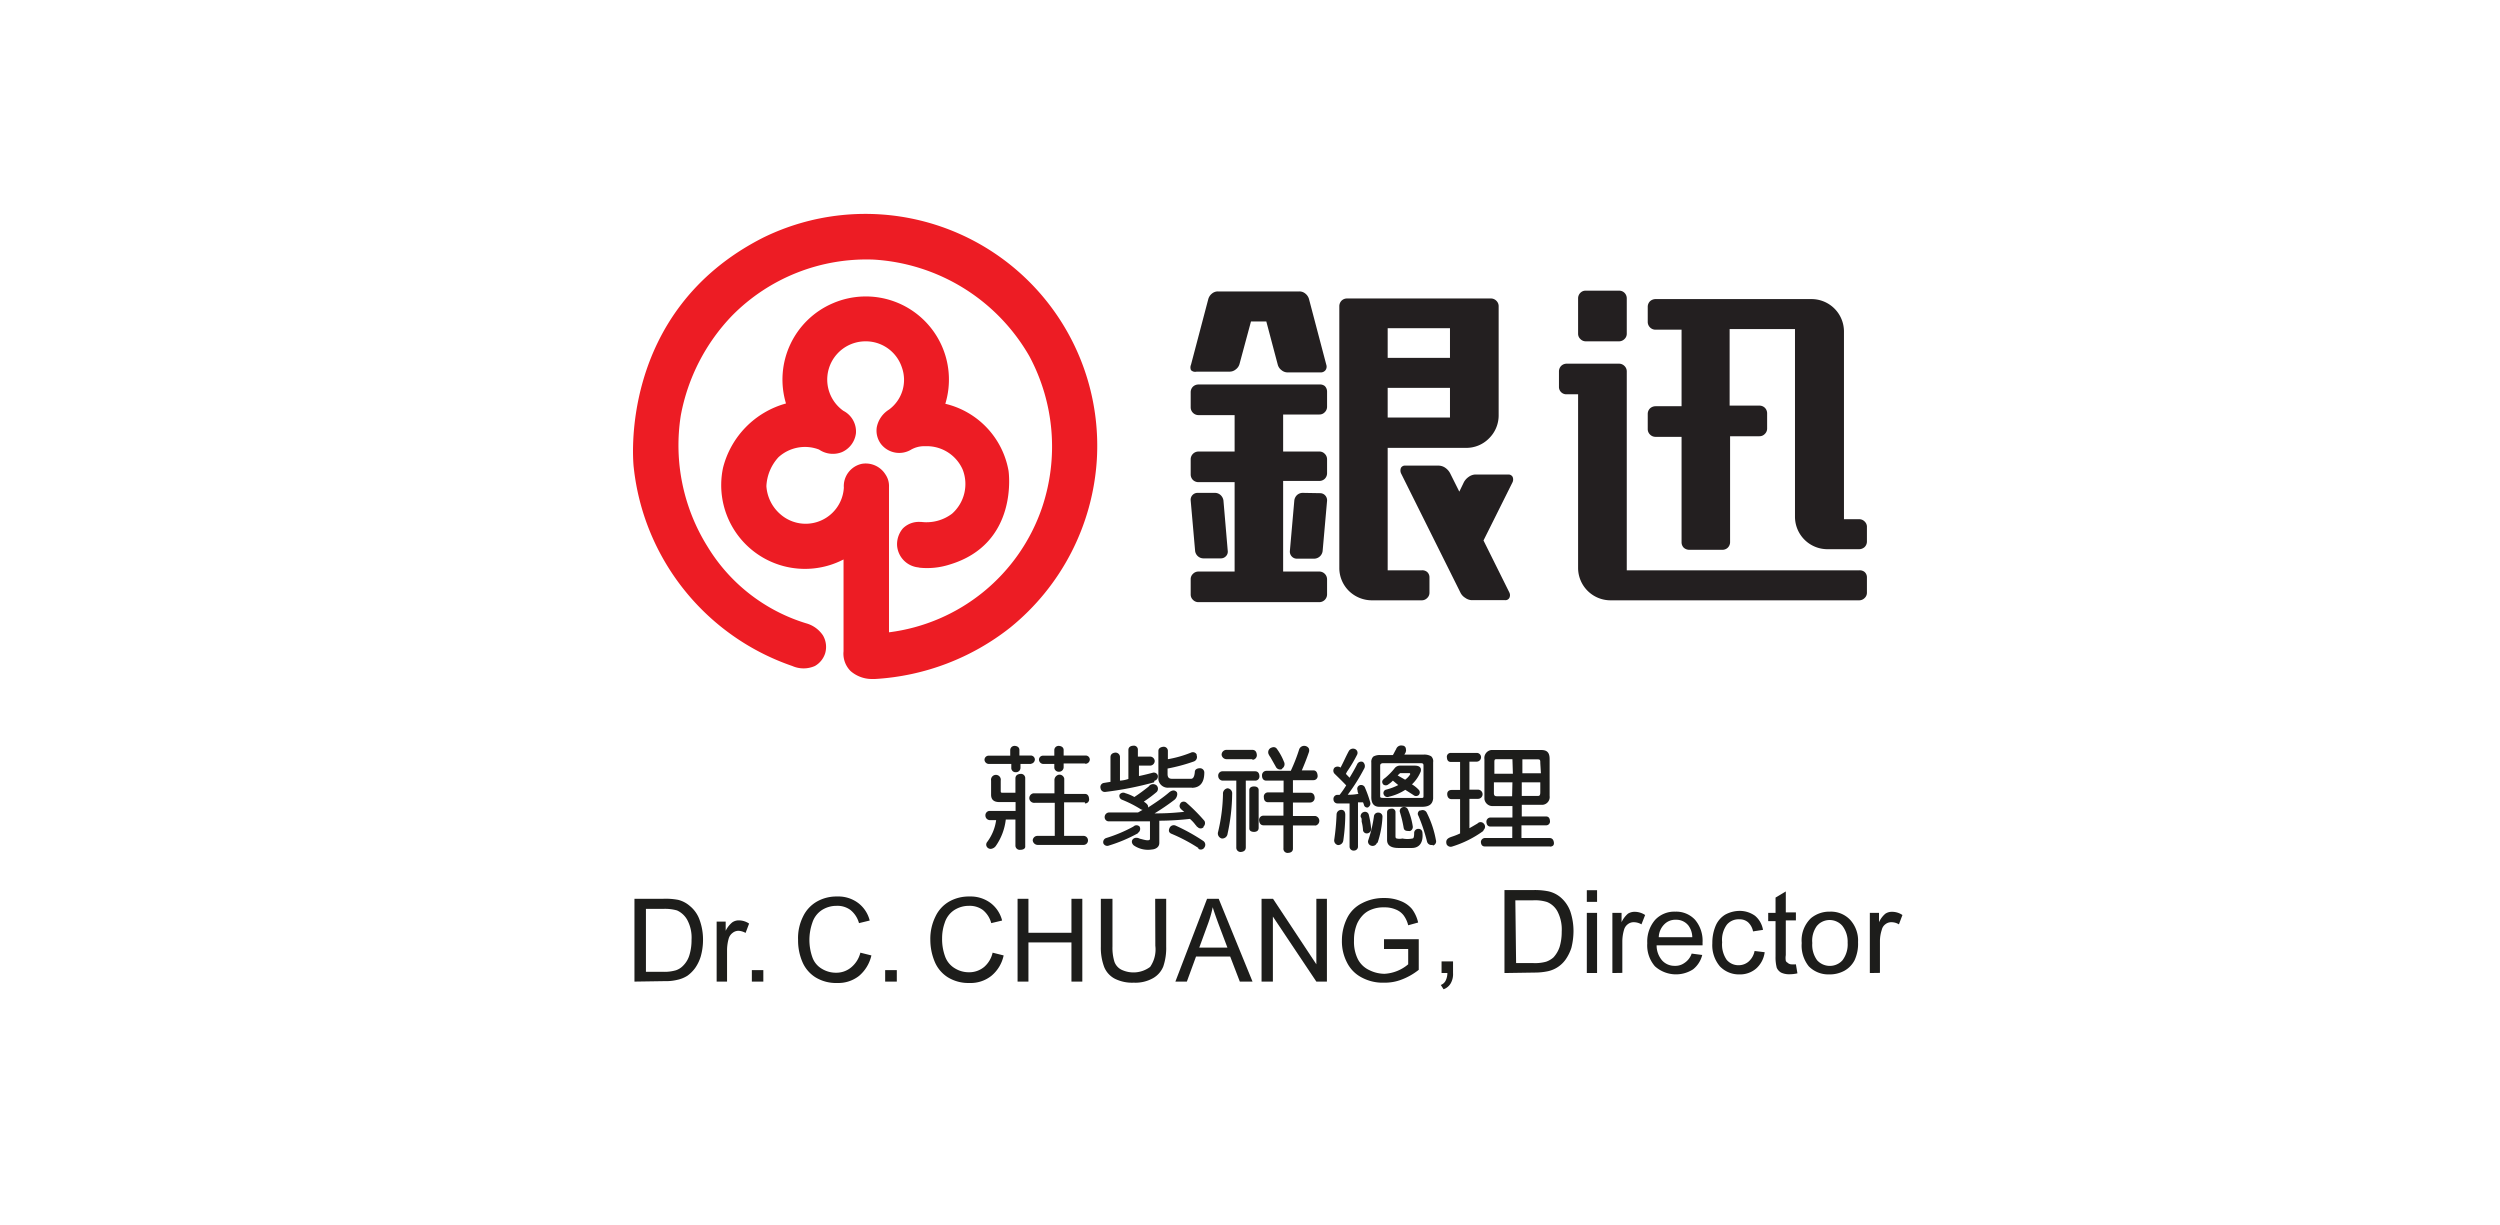 <svg id="b4a20cb9-542d-4c51-8251-8c07b05ec96a" data-name="Layer 2" xmlns="http://www.w3.org/2000/svg" width="163.33" height="80" viewBox="0 0 163.33 80"><title>07</title><g id="7b0d7fba-8c1c-4a23-b402-c75417aaf79a" data-name="Layer 10"><g id="15092a23-800d-4c2a-a3d0-e83162609f55" data-name="07"><g id="37c30854-32f5-4619-82ab-01a6aae06a01" data-name="21f9dd9a-b85a-44fe-90e0-547e989ff4c2"><path d="M67.39,49.91h-.72v.23a.29.29,0,0,1-.29.31h0a.28.28,0,0,1-.31-.26v-.28H64.62a.29.29,0,0,1-.3-.26v0a.27.27,0,0,1,.26-.28H66V49a.28.28,0,0,1,.28-.27h0c.17,0,.32.09.32.27v.36h.72a.27.27,0,0,1,.29.25v0a.29.29,0,0,1-.27.29Zm-.73,5.61a.28.28,0,0,1-.32-.29V53.54h-.63a3.74,3.74,0,0,1-.66,1.74.46.46,0,0,1-.23.16.29.29,0,0,1-.38-.19A.28.28,0,0,1,64.5,55a3.07,3.07,0,0,0,.58-1.42h-.37a.3.3,0,0,1-.33-.28h0a.29.29,0,0,1,.24-.32h1.73v-.58H65.28c-.35,0-.53-.16-.53-.48V51a.32.32,0,1,1,.63,0v.65c0,.11,0,.14.11.14h.85v-.93c0-.19.12-.28.32-.3a.28.28,0,0,1,.32.3v4.42C67,55.44,66.85,55.52,66.66,55.52Zm4.22-3.1H69.52v2.19h1.25a.29.29,0,0,1,.31.28v0a.29.29,0,0,1-.28.31h-3a.33.33,0,0,1-.33-.3v0a.31.31,0,0,1,.3-.29h1.14V52.45H67.6a.32.32,0,0,1-.35-.26.32.32,0,0,1,.26-.36h1.38V51a.36.36,0,0,1,.3-.39.32.32,0,0,1,.34.26v1h1.36c.17,0,.25.14.26.31a.26.26,0,0,1-.27.31Zm0-2.54H69.49v.23a.3.3,0,0,1-.3.31h0a.29.29,0,0,1-.31-.26v-.25h-.7a.29.29,0,0,1-.3-.26v0a.26.26,0,0,1,.26-.28h.74V49a.28.28,0,0,1,.28-.27h0c.17,0,.33.09.33.27v.36h1.42a.27.27,0,0,1,.29.25,0,0,0,0,1,0,0,.29.29,0,0,1-.28.29h0Z" style="fill:#1d1d1b"/><path d="M75.4,51.11a21.81,21.81,0,0,1-3.2.63.28.28,0,0,1-.3-.25.27.27,0,0,1,.22-.34l.43-.07V49.47c0-.18.12-.28.31-.3a.29.29,0,0,1,.31.27V51h0a2,2,0,0,0,.55-.11V49c0-.18.13-.27.31-.28a.26.26,0,0,1,.31.27v.44h.76a.31.31,0,0,1,.34.28v0a.31.31,0,0,1-.32.31h-.71v.68c.4-.08.68-.16.88-.21a.27.27,0,0,1,.35.17v0a.29.29,0,0,1-.22.35Zm-1.06,3.33a9.84,9.84,0,0,1-1.89.8.28.28,0,0,1-.36-.13.09.09,0,0,1,0,0,.28.28,0,0,1,.18-.36h0a9.59,9.59,0,0,0,1.78-.75.28.28,0,0,1,.4,0l0,0a.31.31,0,0,1-.1.41Zm4.29-.4a.26.26,0,0,1-.38,0L78.19,54a.39.39,0,0,0-.08-.1,2.34,2.34,0,0,0-.37-.4,18.78,18.78,0,0,1-2,.12v1.45c0,.32-.31.42-.49.43a1.63,1.63,0,0,1-1.18-.27c-.3-.27,0-.65.41-.43.08,0,.65.22.65,0V53.66H72.47a.27.27,0,0,1-.3-.26,0,0,0,0,1,0,0,.3.3,0,0,1,.29-.32h1.89l.21-.12.09-.05a.36.36,0,0,1-.17-.07,7.54,7.54,0,0,0-1.17-.59.27.27,0,0,1-.17-.33s0,0,0,0a.29.29,0,0,1,.38-.1,2.83,2.83,0,0,1,.59.25c.32-.21.63-.44.93-.68l.06-.07a.35.35,0,0,1,.47,0,.31.31,0,0,1,0,.42l0,0a8.36,8.36,0,0,1-.84.63l.11.08c.15.12.19.21.16.31.51-.33,1-.66,1.39-1,.19-.15.37-.16.5,0a.36.36,0,0,1,0,.25.49.49,0,0,1-.17.25,14.68,14.68,0,0,1-1.29.88h.16c.83,0,1.42-.07,1.78-.1-.19-.16-.43-.29-.23-.59a.27.27,0,0,1,.38,0l0,0a11.84,11.84,0,0,1,1.17,1.18A.31.31,0,0,1,78.63,54Zm-.75-2.58H76.36a.62.62,0,0,1-.68-.53V49.06c0-.17.14-.25.31-.27a.27.27,0,0,1,.31.27v.54a7.4,7.4,0,0,0,1.51-.43.28.28,0,0,1,.37.12s0,0,0,.05a.31.31,0,0,1-.19.41h0a11.37,11.37,0,0,1-1.71.46v.36c0,.22.09.31.29.31h1.24c.13,0,.22-.11.25-.44,0-.18.16-.25.34-.25a.28.28,0,0,1,.28.28h0c0,.67-.29,1-.83,1Zm.41,3.94a10.93,10.93,0,0,0-1.76-.93c-.17-.07-.2-.21-.12-.38a.3.3,0,0,1,.4-.15h0a12.49,12.49,0,0,1,1.8,1,.3.3,0,0,1,.08.42.27.27,0,0,1-.35.12l-.06-.05Z" style="fill:#1d1d1b"/><path d="M80.2,54.47a.35.35,0,0,1-.38.31h0a.34.34,0,0,1-.24-.43v0a11.45,11.45,0,0,0,.32-2.47.35.35,0,0,1,.3-.38h0a.33.33,0,0,1,.3.36v0A12.75,12.75,0,0,1,80.2,54.47ZM82,51h-.61v4.36c0,.19-.12.28-.31.3a.28.28,0,0,1-.31-.3V51H79.9a.3.3,0,0,1-.31-.29v0a.28.28,0,0,1,.29-.32H82c.18,0,.27.12.28.31A.27.27,0,0,1,82,51Zm-.17-1.4H80.15a.33.33,0,0,1-.34-.29v0a.32.32,0,0,1,.31-.32h1.7c.18,0,.27.12.29.31a.3.3,0,0,1-.29.34Zm.11,4.75c-.19,0-.32-.07-.32-.23V51.62c0-.16.13-.24.31-.24s.3.08.3.24v2.46c0,.17-.1.26-.29.27Zm4-.42H84.47v1.51c0,.18-.12.27-.31.28a.27.27,0,0,1-.31-.3V53.92H82.56c-.19,0-.28-.12-.3-.32a.28.28,0,0,1,.3-.31h1.29v-.88h-1c-.19,0-.28-.13-.28-.33a.27.27,0,0,1,.29-.31h1V51H82.73c-.18,0-.28-.13-.28-.33a.29.29,0,0,1,.28-.31h1.6a11.44,11.44,0,0,0,.55-1.41.35.35,0,0,1,.45-.2.34.34,0,0,1,.18.15.36.36,0,0,1,0,.25c-.14.41-.3.81-.46,1.18h.75c.18,0,.26.13.28.32a.27.27,0,0,1-.28.32H84.47v.82H85.6c.18,0,.28.13.29.32a.3.3,0,0,1-.29.32H84.47v.88h1.46a.32.32,0,0,1,0,.63Zm-2.17-3.69a.31.31,0,0,1-.42-.15v0L83,49.47a.86.86,0,0,1-.1-.16.32.32,0,0,1,.11-.44h0c.18-.09.33-.08.43.08a3.75,3.75,0,0,1,.44.81.34.34,0,0,1-.13.46Z" style="fill:#1d1d1b"/><path d="M89.43,52.73a.22.22,0,0,1-.31-.11l0,0a1.18,1.18,0,0,0-.07-.2l-.33,0v2.87a.26.26,0,0,1-.26.28h0a.26.26,0,0,1-.29-.26V52.49h-.77a.26.26,0,0,1-.28-.25h0a.27.27,0,0,1,.22-.31h.18a6.26,6.26,0,0,0,.43-.62c-.15-.16-.4-.41-.76-.76a.29.29,0,0,1,0-.4l0,0a.32.32,0,0,1,.39,0c.19-.35.34-.71.53-1.06a.32.32,0,0,1,.4-.16.27.27,0,0,1,.16.36v0A9.12,9.12,0,0,1,88,50.42l-.07.14.24.25c.17-.28.34-.57.49-.87a.29.29,0,0,1,.38-.16l0,0a.34.34,0,0,1,.07.46,12.18,12.18,0,0,1-1.06,1.68,2.92,2.92,0,0,0,.7-.06.51.51,0,0,1-.06-.23.25.25,0,0,1,.12-.32h0a.27.27,0,0,1,.35.11,7.89,7.89,0,0,1,.36,1,.27.27,0,0,1-.17.33Zm-1.67,2.18a.34.34,0,0,1-.35.3.31.31,0,0,1-.24-.36v0a14.73,14.73,0,0,0,.15-1.63.31.31,0,0,1,.31-.31h0c.18,0,.26.13.26.33A12.06,12.06,0,0,1,87.76,54.91Zm1.6-.47a.25.25,0,0,1-.31-.18s0,0,0,0a2.74,2.74,0,0,0-.09-.58c0-.22,0-.21-.06-.3a.28.28,0,0,1,.2-.33.25.25,0,0,1,.32.16v0a5.71,5.71,0,0,1,.16.92A.29.29,0,0,1,89.36,54.44Zm.6.62a.3.3,0,0,1-.38.19h0a.28.28,0,0,1-.2-.32l0,0a8.46,8.46,0,0,0,.38-1.58.27.27,0,0,1,.3-.26h0a.26.26,0,0,1,.26.28v0A6.18,6.18,0,0,1,90,55.06Zm2.94-2.35H90.12c-.36,0-.53-.22-.53-.63V49.82a.49.49,0,0,1,.13-.39.82.82,0,0,1,.46-.1H91c.08-.13.15-.29.21-.38a.35.35,0,0,1,.41-.24.23.23,0,0,1,.23.24.2.2,0,0,1,0,.13c0,.08-.06.14-.1.22H93a.88.88,0,0,1,.5.11.44.44,0,0,1,.13.39v2.37C93.59,52.55,93.36,52.71,92.9,52.71Zm.1-2.65c0-.14,0-.2-.2-.2H90.37c-.13,0-.2.06-.2.15v2c0,.08,0,.12.23.12h2.45c.12,0,.15,0,.15-.12Zm-.76,1.18a2,2,0,0,1,.45.36.25.25,0,0,1,0,.34.26.26,0,0,1-.35,0l-.53-.34a3.33,3.33,0,0,1-1.06.45.26.26,0,0,1-.35-.15h0a.23.23,0,0,1,.15-.31h0a3.66,3.66,0,0,0,.8-.3L91,51a1.68,1.68,0,0,1-.29.24.26.26,0,0,1-.35,0c-.14-.21,0-.32.15-.43a4.18,4.18,0,0,0,.59-.6.45.45,0,0,1,.33-.19h1c.3,0,.45.13.39.38a2.39,2.39,0,0,1-.56.83Zm0,4.16h-.87c-.48,0-.75-.16-.75-.52v-1.8c0-.17.12-.24.28-.25a.23.23,0,0,1,.27.24v1.51c0,.12,0,.18.08.2a.79.79,0,0,0,.37,0,1.64,1.64,0,0,0,.66,0c.08,0,.11-.13.11-.37a.27.27,0,0,1,.28-.26h0a.25.25,0,0,1,.26.25v0C93,55.06,92.72,55.4,92.24,55.4Zm-.16-4.89h-.61l-.16.15.49.28a1.23,1.23,0,0,0,.33-.35S92.14,50.51,92.08,50.51Zm0,3.78c-.19,0-.35,0-.38-.23a7.77,7.77,0,0,0-.24-1,.26.26,0,0,1,.16-.32h0a.28.28,0,0,1,.37.16A4.34,4.34,0,0,1,92.3,54a.28.28,0,0,1-.2.3Zm1.51.91a.3.3,0,0,1-.36-.22h0a11.42,11.42,0,0,0-.56-1.68.24.24,0,0,1,.09-.35l.06,0a.3.3,0,0,1,.4.16,6.47,6.47,0,0,1,.59,1.77.28.28,0,0,1-.19.36h0Z" style="fill:#1d1d1b"/><path d="M96.89,54.3a6.89,6.89,0,0,1-2,1,.3.3,0,0,1-.38-.14v0c-.1-.34.14-.43.38-.51a4.24,4.24,0,0,0,.5-.2V52.21h-.55c-.19,0-.28-.13-.29-.31s.1-.29.29-.29h.55V49.78h-.6c-.17,0-.25-.11-.26-.29a.25.25,0,0,1,.26-.3h1.67a.28.28,0,0,1,.3.27,0,0,0,0,1,0,0,.29.29,0,0,1-.27.3H96v1.83h.56a.3.3,0,0,1,0,.6H96v1.92l.53-.31a.27.27,0,0,1,.4,0h0a.29.29,0,0,1,0,.42A.2.2,0,0,1,96.89,54.3Zm4.37,1H97c-.17,0-.25-.13-.25-.31a.27.27,0,0,1,.29-.24h1.76V54H97.37c-.17,0-.25-.13-.26-.3a.27.27,0,0,1,.28-.29h1.42v-.75H97.56a.53.53,0,0,1-.58-.46v-2.6a.53.53,0,0,1,.44-.6h3.28c.38,0,.54.18.54.59V52a.51.51,0,0,1-.45.58H99.42v.76H101c.17,0,.25.11.26.28a.25.25,0,0,1-.26.3h-1.6v.83h1.84c.17,0,.26.12.28.3S101.43,55.31,101.26,55.31ZM98.81,49.6h-1c-.14,0-.18,0-.18.19v.76h1.21Zm0,1.51H97.6v.7c0,.15.05.21.19.21h1Zm1.82-1.26c0-.18,0-.24-.17-.24h-1v.91h1.21Zm0,1.26H99.42V52h1.06c.11,0,.15-.06.15-.25Z" style="fill:#1d1d1b"/><path d="M41.45,64.13V58.72h1.86a4.35,4.35,0,0,1,1,.07,1.86,1.86,0,0,1,.76.4,2.05,2.05,0,0,1,.64.92,3.76,3.76,0,0,1,.22,1.29,4,4,0,0,1-.15,1.09,2.68,2.68,0,0,1-.37.76,2.28,2.28,0,0,1-.49.49,2,2,0,0,1-.65.27,3.22,3.22,0,0,1-.87.09Zm.75-.64h1.12a2.65,2.65,0,0,0,.84-.1,1.17,1.17,0,0,0,.48-.31,1.62,1.62,0,0,0,.4-.68,3.35,3.35,0,0,0,.14-1,2.45,2.45,0,0,0-.28-1.3,1.44,1.44,0,0,0-.67-.62,2.92,2.92,0,0,0-.93-.1H42.2Z" style="fill:#1d1d1b"/><path d="M46.82,64.13V60.21h.59v.6a1.64,1.64,0,0,1,.43-.55.74.74,0,0,1,.41-.13,1.2,1.2,0,0,1,.69.21l-.23.61a1.07,1.07,0,0,0-.46-.14.62.62,0,0,0-.39.14.7.7,0,0,0-.25.36,2.79,2.79,0,0,0-.11.76v2.06Z" style="fill:#1d1d1b"/><path d="M49.12,64.13v-.75h.75v.75Z" style="fill:#1d1d1b"/><path d="M64.85,62.24l.72.18a2.35,2.35,0,0,1-.81,1.34,2.17,2.17,0,0,1-1.43.46,2.55,2.55,0,0,1-1.42-.38,2.21,2.21,0,0,1-.84-1,3.74,3.74,0,0,1-.29-1.44,3.27,3.27,0,0,1,.33-1.51,2.21,2.21,0,0,1,.92-1,2.6,2.6,0,0,1,1.31-.32,2.18,2.18,0,0,1,1.37.42,2.06,2.06,0,0,1,.76,1.15l-.71.17a1.65,1.65,0,0,0-.55-.86,1.45,1.45,0,0,0-.9-.27,1.76,1.76,0,0,0-1,.3,1.55,1.55,0,0,0-.59.81,3,3,0,0,0-.17,1,3.27,3.27,0,0,0,.2,1.21,1.48,1.48,0,0,0,.63.76,1.73,1.73,0,0,0,.92.26,1.53,1.53,0,0,0,1-.35A1.74,1.74,0,0,0,64.85,62.24Z" style="fill:#1d1d1b"/><path d="M66.48,64.13V58.72h.71v2.22H70V58.72h.71v5.41H70V61.57H67.19v2.56Z" style="fill:#1d1d1b"/><path d="M75.47,58.72h.72v3.13A3.74,3.74,0,0,1,76,63.14a1.53,1.53,0,0,1-.66.76,2.34,2.34,0,0,1-1.27.3,2.52,2.52,0,0,1-1.24-.26,1.5,1.5,0,0,1-.69-.76,3.57,3.57,0,0,1-.22-1.33V58.72h.76v3.12a3.09,3.09,0,0,0,.13,1,.94.94,0,0,0,.45.51,1.82,1.82,0,0,0,1.88-.18,2,2,0,0,0,.34-1.38Z" style="fill:#1d1d1b"/><path d="M76.79,64.13l2.07-5.41h.76l2.21,5.41H81l-.63-1.64H78.14l-.6,1.64Zm1.56-2.22h1.84l-.57-1.51c-.17-.46-.3-.83-.39-1.13a7.61,7.61,0,0,1-.28,1Z" style="fill:#1d1d1b"/><path d="M82.42,64.13V58.72h.75L86,63V58.72h.69v5.41H86l-2.84-4.25v4.25Z" style="fill:#1d1d1b"/><path d="M90.42,62v-.64h2.27v2a4.14,4.14,0,0,1-1.1.63,3,3,0,0,1-1.15.21A2.89,2.89,0,0,1,89,63.88a2.21,2.21,0,0,1-1-1,3,3,0,0,1-.33-1.44A3.3,3.3,0,0,1,88,60,2.16,2.16,0,0,1,89,59a3,3,0,0,1,1.43-.33,2.76,2.76,0,0,1,1.06.19,1.81,1.81,0,0,1,.76.53,2.35,2.35,0,0,1,.4.88l-.65.18a1.83,1.83,0,0,0-.3-.65,1.2,1.2,0,0,0-.51-.38,1.8,1.8,0,0,0-.76-.14,2.06,2.06,0,0,0-.85.15,1.49,1.49,0,0,0-.57.39,2,2,0,0,0-.35.53,2.78,2.78,0,0,0-.2,1.1,2.53,2.53,0,0,0,.25,1.21,1.59,1.59,0,0,0,.75.72,2.25,2.25,0,0,0,1,.24A2.61,2.61,0,0,0,92,63V62Z" style="fill:#1d1d1b"/><path d="M94.18,63.57v-.76h.75v.76a1.22,1.22,0,0,1-.15.67.87.87,0,0,1-.47.39l-.18-.28a.58.58,0,0,0,.31-.27,1.13,1.13,0,0,0,.12-.51Z" style="fill:#1d1d1b"/><path d="M98.29,63.57V58.15h1.86a4.49,4.49,0,0,1,1,.08,1.87,1.87,0,0,1,.8.39,2.19,2.19,0,0,1,.64.92,4.05,4.05,0,0,1,.21,1.29,4.54,4.54,0,0,1-.14,1.1,2.91,2.91,0,0,1-.37.75,1.92,1.92,0,0,1-1.15.77,4.14,4.14,0,0,1-.87.09Zm.76-.65h1.11a2.71,2.71,0,0,0,.85-.09,1.44,1.44,0,0,0,.48-.28,1.88,1.88,0,0,0,.4-.68,3.37,3.37,0,0,0,.14-1,2.56,2.56,0,0,0-.28-1.33,1.35,1.35,0,0,0-.68-.61,2.61,2.61,0,0,0-.92-.11H99Z" style="fill:#1d1d1b"/><path d="M103.67,58.92v-.76h.67v.76Zm0,4.65V59.64h.67v3.93Z" style="fill:#1d1d1b"/><path d="M105.34,63.57V59.64h.6v.61a1.65,1.65,0,0,1,.42-.56.82.82,0,0,1,.43-.12,1.24,1.24,0,0,1,.69.21l-.24.61a1,1,0,0,0-.5-.14.61.61,0,0,0-.39.13.68.68,0,0,0-.25.37,2.72,2.72,0,0,0-.11.75v2.06Z" style="fill:#1d1d1b"/><path d="M110.52,62.3l.69.09a1.72,1.72,0,0,1-.6.94,2.06,2.06,0,0,1-2.49-.2,2.08,2.08,0,0,1-.5-1.51,2.16,2.16,0,0,1,.51-1.52,1.72,1.72,0,0,1,1.32-.54,1.68,1.68,0,0,1,1.29.53,2.12,2.12,0,0,1,.49,1.51,1,1,0,0,1,0,.16h-3a1.5,1.5,0,0,0,.37,1,1.09,1.09,0,0,0,.82.34,1,1,0,0,0,.63-.19A1.18,1.18,0,0,0,110.52,62.3Zm-2.15-1.07h2.19a1.3,1.3,0,0,0-.25-.76,1,1,0,0,0-.82-.38,1,1,0,0,0-.76.3A1.24,1.24,0,0,0,108.37,61.23Z" style="fill:#1d1d1b"/><path d="M114.63,62.13l.66.08a1.71,1.71,0,0,1-.55,1.06,1.6,1.6,0,0,1-1.08.39,1.72,1.72,0,0,1-1.3-.53,2.14,2.14,0,0,1-.49-1.51,2.86,2.86,0,0,1,.21-1.12,1.56,1.56,0,0,1,.64-.75,2,2,0,0,1,.94-.24,1.72,1.72,0,0,1,1,.32,1.53,1.53,0,0,1,.52.92l-.65.1a1.09,1.09,0,0,0-.33-.6.83.83,0,0,0-.56-.19,1,1,0,0,0-.82.35,1.68,1.68,0,0,0-.31,1.15,1.76,1.76,0,0,0,.3,1.15,1,1,0,0,0,.76.35,1,1,0,0,0,.66-.23A1.23,1.23,0,0,0,114.63,62.13Z" style="fill:#1d1d1b"/><path d="M117.33,63l.1.59a2.22,2.22,0,0,1-.51.06,1.22,1.22,0,0,1-.56-.11.7.7,0,0,1-.28-.31,2.7,2.7,0,0,1-.08-.75V60.18h-.48v-.54H116v-1l.67-.4v1.37h.66v.52h-.66v2.27a1.15,1.15,0,0,0,0,.37.22.22,0,0,0,.11.12A.38.38,0,0,0,117,63,1.74,1.74,0,0,0,117.33,63Z" style="fill:#1d1d1b"/><path d="M117.71,61.61a2,2,0,0,1,.6-1.62,1.88,1.88,0,0,1,1.24-.43,1.73,1.73,0,0,1,1.32.53,2,2,0,0,1,.52,1.46,2.56,2.56,0,0,1-.23,1.19,1.66,1.66,0,0,1-.66.68,2,2,0,0,1-1,.24,1.79,1.79,0,0,1-1.33-.53A2.16,2.16,0,0,1,117.71,61.61Zm.69,0a1.7,1.7,0,0,0,.32,1.13,1.12,1.12,0,0,0,1.56.09l.09-.09a1.72,1.72,0,0,0,.34-1.15,1.69,1.69,0,0,0-.35-1.11,1.1,1.1,0,0,0-1.54-.11l-.11.11A1.64,1.64,0,0,0,118.4,61.61Z" style="fill:#1d1d1b"/><path d="M122.16,63.57V59.64h.6v.61a1.53,1.53,0,0,1,.42-.56.76.76,0,0,1,.42-.12,1.2,1.2,0,0,1,.69.21l-.23.61a.93.93,0,0,0-.49-.14.61.61,0,0,0-.39.13.62.62,0,0,0-.24.37,2.4,2.4,0,0,0-.12.75v2.06Z" style="fill:#1d1d1b"/><path d="M56.21,62.24l.72.18a2.46,2.46,0,0,1-.81,1.34,2.19,2.19,0,0,1-1.43.46,2.56,2.56,0,0,1-1.43-.38,2.21,2.21,0,0,1-.84-1,3.56,3.56,0,0,1-.28-1.44,3.14,3.14,0,0,1,.32-1.51,2.23,2.23,0,0,1,.93-1,2.58,2.58,0,0,1,1.3-.32,2.16,2.16,0,0,1,1.37.42,2.06,2.06,0,0,1,.76,1.15l-.7.17a1.66,1.66,0,0,0-.56-.86,1.43,1.43,0,0,0-.9-.27,1.76,1.76,0,0,0-1,.3,1.55,1.55,0,0,0-.59.81,3.4,3.4,0,0,0,0,2.24,1.41,1.41,0,0,0,.62.76,1.75,1.75,0,0,0,.92.26,1.51,1.51,0,0,0,1-.35A1.81,1.81,0,0,0,56.21,62.24Z" style="fill:#1d1d1b"/><path d="M57.83,64.13v-.75h.76v.75Z" style="fill:#1d1d1b"/></g></g><g id="31f786a4-8c6e-4230-9c94-c5c41daf89cb" data-name="Layer 11"><path d="M78.18,24.28h2.17a.62.62,0,0,0,.39-.15.65.65,0,0,0,.24-.35L81.73,21h1l.75,2.83a.65.65,0,0,0,.24.35.62.62,0,0,0,.39.15h2.17a.38.38,0,0,0,.32-.15.39.39,0,0,0,.05-.35l-1.13-4.29a.7.7,0,0,0-.24-.36.6.6,0,0,0-.39-.14H79.57a.6.6,0,0,0-.39.14.7.7,0,0,0-.24.36l-1.13,4.29a.43.43,0,0,0,0,.35A.38.38,0,0,0,78.18,24.28Z" style="fill:#231f20"/><path d="M86.2,25.12H78.29a.52.52,0,0,0-.35.14.51.51,0,0,0-.15.36v1a.51.51,0,0,0,.5.5h2.37v2.38H78.29a.51.51,0,0,0-.5.5v1a.51.51,0,0,0,.15.36.52.52,0,0,0,.35.14h2.37v5.84H78.29a.49.49,0,0,0-.35.15.47.47,0,0,0-.15.35v1a.47.47,0,0,0,.15.35.49.49,0,0,0,.35.15H86.2a.51.51,0,0,0,.5-.5v-1a.51.51,0,0,0-.5-.5H83.83V31.42H86.2a.5.5,0,0,0,.35-.14.51.51,0,0,0,.15-.36V30a.49.49,0,0,0-.15-.35.47.47,0,0,0-.35-.15H83.83V27.08H86.2a.47.47,0,0,0,.35-.15.49.49,0,0,0,.15-.35v-1a.51.51,0,0,0-.15-.36A.5.5,0,0,0,86.2,25.12Z" style="fill:#231f20"/><path d="M92.88,37.26H90.66v-8h5.12a2.07,2.07,0,0,0,1.5-.62,2.1,2.1,0,0,0,.63-1.5V20a.49.49,0,0,0-.15-.35.5.5,0,0,0-.35-.15H88a.51.51,0,0,0-.36.15.52.52,0,0,0-.14.35V37.09a2.11,2.11,0,0,0,.62,1.51,2.15,2.15,0,0,0,1.5.62h3.27a.49.49,0,0,0,.35-.15.47.47,0,0,0,.15-.35v-1a.47.47,0,0,0-.15-.35A.49.49,0,0,0,92.88,37.26ZM90.66,21.44h4.07v1.94H90.66Zm0,3.9h4.07v1.94H90.66Z" style="fill:#231f20"/><path d="M103.6,22.3h2.18a.5.5,0,0,0,.35-.15.47.47,0,0,0,.15-.35V19.49a.51.51,0,0,0-.15-.36.49.49,0,0,0-.35-.14H103.6a.47.47,0,0,0-.35.14.51.51,0,0,0-.15.36V21.8a.47.47,0,0,0,.15.35A.49.49,0,0,0,103.6,22.3Z" style="fill:#231f20"/><path d="M121.47,37.26H106.28v-13a.49.49,0,0,0-.15-.35.5.5,0,0,0-.35-.15h-3.43a.51.51,0,0,0-.36.15.52.52,0,0,0-.14.35v1a.48.48,0,0,0,.5.5h.75V37.09a2.12,2.12,0,0,0,2.13,2.13h16.24a.5.5,0,0,0,.35-.15.47.47,0,0,0,.15-.35v-1a.47.47,0,0,0-.15-.35A.5.5,0,0,0,121.47,37.26Z" style="fill:#231f20"/><path d="M121.82,34.07a.5.5,0,0,0-.35-.15h-1V21.66a2.12,2.12,0,0,0-2.12-2.12h-10.2a.54.54,0,0,0-.35.14.51.51,0,0,0-.15.36v1a.51.51,0,0,0,.5.5h1.71v5h-1.71a.54.54,0,0,0-.35.14.51.51,0,0,0-.15.36v1a.49.49,0,0,0,.15.35.5.5,0,0,0,.35.15h1.71v6.88a.5.5,0,0,0,.14.36.54.54,0,0,0,.36.14h2.17a.5.5,0,0,0,.35-.14.51.51,0,0,0,.15-.36V28.5h1.92a.47.47,0,0,0,.35-.15.49.49,0,0,0,.15-.35V27a.51.51,0,0,0-.15-.36.5.5,0,0,0-.35-.14H113v-5h4.27V33.76a2.12,2.12,0,0,0,2.12,2.12h2.08a.54.54,0,0,0,.35-.14.51.51,0,0,0,.15-.36v-1A.49.49,0,0,0,121.82,34.07Z" style="fill:#231f20"/><path d="M98.56,31H96.39a.8.8,0,0,0-.43.15,1,1,0,0,0-.32.35l-.3.62-.6-1.2a1,1,0,0,0-.32-.36.78.78,0,0,0-.43-.14H91.82a.3.3,0,0,0-.29.14.46.46,0,0,0,0,.36l3.88,7.79a.82.82,0,0,0,.32.35.77.77,0,0,0,.42.15h2.18a.29.29,0,0,0,.28-.15.4.4,0,0,0,0-.35l-1.69-3.4,1.9-3.81a.44.44,0,0,0,0-.35A.31.31,0,0,0,98.56,31Z" style="fill:#231f20"/><path d="M78.25,36.33a.55.55,0,0,0,.37.15h1.14a.45.45,0,0,0,.34-.15.42.42,0,0,0,.11-.35l-.28-3.28a.59.59,0,0,0-.18-.35.55.55,0,0,0-.37-.15H78.24a.45.45,0,0,0-.45.5L78.08,36A.55.55,0,0,0,78.25,36.33Z" style="fill:#231f20"/><path d="M85.1,32.2a.55.55,0,0,0-.37.15.58.58,0,0,0-.17.35L84.27,36a.46.46,0,0,0,.12.35.45.45,0,0,0,.34.15h1.14a.57.57,0,0,0,.54-.5l.29-3.28a.47.47,0,0,0-.12-.35.45.45,0,0,0-.34-.15Z" style="fill:#231f20"/><path d="M60.09,37.09a4.8,4.8,0,0,0,1.93-.2h0c4.55-1.35,3.88-6.07,3.87-6.13a5.48,5.48,0,0,0-4.13-4.38,5.43,5.43,0,0,0-7.34-6.57,5.42,5.42,0,0,0-3.07,6.55,5.84,5.84,0,0,0-4.11,4.19,5.47,5.47,0,0,0,7.87,6v6a1.6,1.6,0,0,0,.47,1.3,2.13,2.13,0,0,0,1.44.51h.15A15.72,15.72,0,0,0,66,41a15.34,15.34,0,0,0,5.66-11A15.15,15.15,0,0,0,49.89,15.51c-9.61,4.85-8.5,14.91-8.49,15a15.47,15.47,0,0,0,10.36,13,1.82,1.82,0,0,0,1.48,0,1.46,1.46,0,0,0,.67-.83,1.49,1.49,0,0,0-.14-1.16,1.94,1.94,0,0,0-1.11-.8,11.45,11.45,0,0,1-6.43-5,12.49,12.49,0,0,1-1.75-8.59,12.76,12.76,0,0,1,3.36-6.52,12.33,12.33,0,0,1,9.24-3.65,12.59,12.59,0,0,1,10.17,6.31,12.49,12.49,0,0,1,.83,9.89,12.17,12.17,0,0,1-10,8.15v-9.5a1.33,1.33,0,0,0-.23-.81,1.52,1.52,0,0,0-1.53-.7,1.49,1.49,0,0,0-1.19,1.56A2.5,2.5,0,0,1,51,33.61a2.65,2.65,0,0,1-.93-1.85,3,3,0,0,1,.79-1.89,2.57,2.57,0,0,1,2.65-.5,1.6,1.6,0,0,0,1.49.17h0a1.55,1.55,0,0,0,.92-1.23,1.52,1.52,0,0,0-.82-1.47,2.5,2.5,0,0,1,1.42-4.54A2.48,2.48,0,0,1,58.92,24a2.41,2.41,0,0,1-.84,2.76,1.75,1.75,0,0,0-.8,1.16A1.46,1.46,0,0,0,57.55,29a1.51,1.51,0,0,0,2,.36,1.76,1.76,0,0,1,.81-.21h.2a2.56,2.56,0,0,1,2.33,1.52,2.59,2.59,0,0,1-.69,2.89,2.77,2.77,0,0,1-2,.54h-.07a1.47,1.47,0,0,0-1.14.42,1.59,1.59,0,0,0-.38,1.14A1.55,1.55,0,0,0,60,37.07Z" style="fill:#ed1c24"/></g></g></svg>